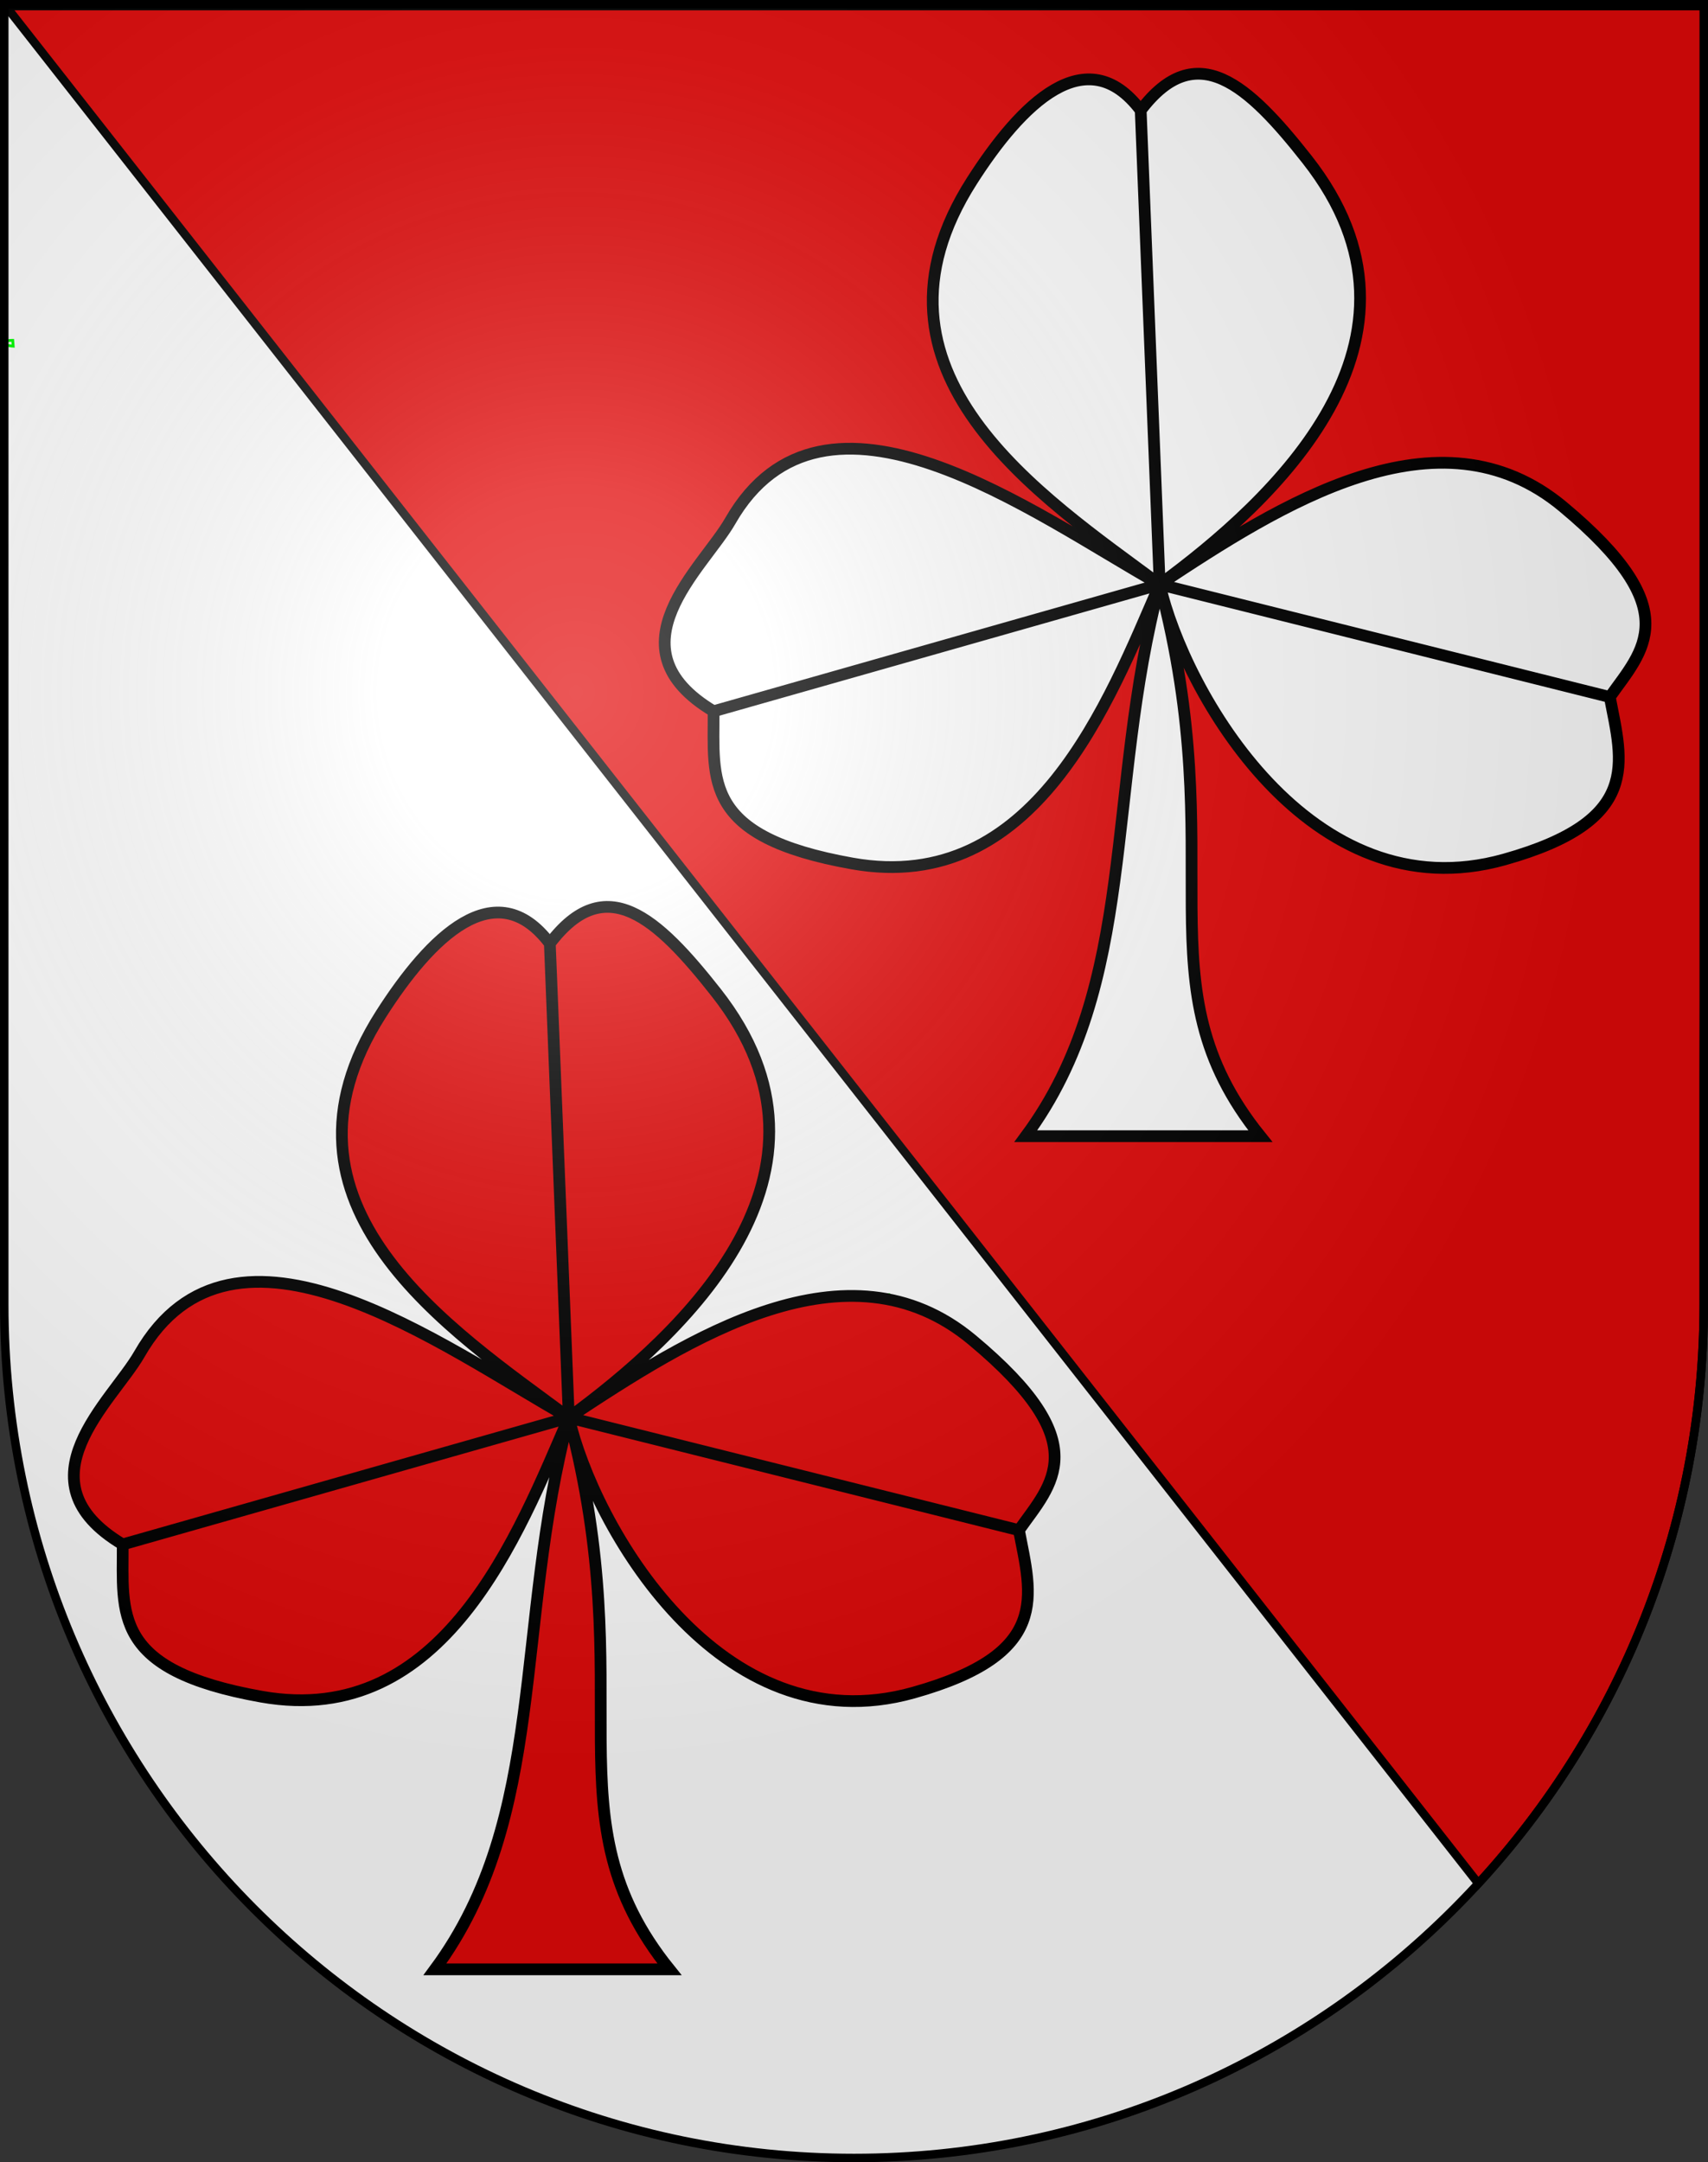 <?xml version="1.0" encoding="UTF-8" standalone="no"?>
<svg
   xmlns:dc="http://purl.org/dc/elements/1.1/"
   xmlns:cc="http://web.resource.org/cc/"
   xmlns:rdf="http://www.w3.org/1999/02/22-rdf-syntax-ns#"
   xmlns:svg="http://www.w3.org/2000/svg"
   xmlns="http://www.w3.org/2000/svg"
   xmlns:xlink="http://www.w3.org/1999/xlink"
   xmlns:sodipodi="http://sodipodi.sourceforge.net/DTD/sodipodi-0.dtd"
   xmlns:inkscape="http://www.inkscape.org/namespaces/inkscape"
   height="763"
   width="603"
   version="1.0"
   id="svg20"
   sodipodi:version="0.32"
   inkscape:version="0.44.1"
   sodipodi:docname="Rumendingen-coat of arms.svg"
   sodipodi:docbase="F:\Mis Documentos\Mis imágenes\Encyclopédie\Escudos de Suiza">
  <rect width="100%" height="100%" fill="#333333" stroke="none"/>
  <defs
     id="defs29">
    <linearGradient
       id="linearGradient2893">
      <stop
         style="stop-color:#ffffff;stop-opacity:0.314;"
         offset="0"
         id="stop2895" />
      <stop
         id="stop2897"
         offset="0.19"
         style="stop-color:#ffffff;stop-opacity:0.251;" />
      <stop
         style="stop-color:#6b6b6b;stop-opacity:0.125;"
         offset="0.6"
         id="stop2901" />
      <stop
         style="stop-color:#000000;stop-opacity:0.125;"
         offset="1"
         id="stop2899" />
    </linearGradient>
    <linearGradient
       id="linearGradient2955">
      <stop
         style="stop-color:white;stop-opacity:0;"
         offset="0"
         id="stop2965" />
      <stop
         style="stop-color:black;stop-opacity:0.646;"
         offset="1"
         id="stop2959" />
    </linearGradient>
    <radialGradient
       inkscape:collect="always"
       xlink:href="#linearGradient2893"
       id="radialGradient3236"
       gradientUnits="userSpaceOnUse"
       gradientTransform="matrix(1.215,1.531577e-24,1.464684e-23,1.267,-839.192,-490.489)"
       cx="858.042"
       cy="579.933"
       fx="858.042"
       fy="579.933"
       r="300" />
  </defs>
  <sodipodi:namedview
     inkscape:window-height="682"
     inkscape:window-width="1024"
     inkscape:pageshadow="2"
     inkscape:pageopacity="0.0"
     guidetolerance="10.0"
     gridtolerance="10.0"
     objecttolerance="10.0"
     borderopacity="1.0"
     bordercolor="#666666"
     pagecolor="#ffffff"
     id="base"
     inkscape:zoom="0.43647165"
     inkscape:cx="732.95629"
     inkscape:cy="526.18423"
     inkscape:window-x="-4"
     inkscape:window-y="-4"
     inkscape:current-layer="layer2"
     showgrid="true"
     showguides="true"
     inkscape:guide-bbox="true" />
  <desc
     id="desc22">Coat of Arms of Canton of Freiburg (Fribourg)</desc>
  <g
     inkscape:groupmode="layer"
     id="layer1"
     inkscape:label="Fond écu"
     sodipodi:insensitive="true">
    <path
       id="path1899"
       d="M 1.5,1.5 L 1.5,460.368 C 1.5,626.678 135.815,761.5 301.5,761.5 C 467.185,761.5 601.5,626.678 601.5,460.368 L 601.5,1.5 L 1.5,1.5 z "
       style="fill:white;fill-opacity:1" />
    <path
       sodipodi:nodetypes="cccc"
       id="path18907"
       d="M 313.789,456.881 C 311.303,456.854 309.373,457.767 309.223,459.687 C 311.102,458 312.405,458.886 313.956,458.954 L 313.789,456.881 z "
       style="fill:none;fill-rule:evenodd;stroke:lime;stroke-width:1px;stroke-linecap:butt;stroke-linejoin:miter;stroke-opacity:1" />
    <path
       id="path18902"
       d="M 2.063,2.156 L 521.907,664.625 C 571.302,610.947 601.5,539.21 601.5,460.375 L 601.5,380.438 L 602.969,2.156 L 2.063,2.156 z "
       style="fill:#e20909;fill-opacity:1;fill-rule:evenodd;stroke:black;stroke-width:3;stroke-linecap:butt;stroke-linejoin:miter;stroke-miterlimit:4;stroke-dasharray:none;stroke-opacity:1"
       sodipodi:nodetypes="cccccc" />
  </g>
  <g
     inkscape:groupmode="layer"
     id="layer2"
     inkscape:label="Meubles"
     sodipodi:insensitive="true">
    <path
       style="fill:white;fill-rule:evenodd;stroke:black;stroke-width:4.14px;stroke-linecap:butt;stroke-linejoin:miter;stroke-opacity:1"
       d="M 444.958,400.93 C 401.701,347.227 435.367,304.706 409.423,206.23 C 418.069,244.121 462.605,322.538 531.118,303.29 C 579.904,289.585 572.76,269.108 568.329,245.957 L 409.423,206.23 L 568.329,245.957 C 579.948,229.505 595.813,215.473 551.82,178.821 C 507.835,142.176 451.626,178.306 409.423,206.23 C 449.384,176.947 511.64,120.031 461.467,56.288 C 440.666,29.86 422.299,13.039 402.716,38.94 L 409.423,206.23 L 402.716,38.94 C 383.549,13.606 360.478,36.659 343.126,63.834 C 300.073,131.258 367.469,175.122 409.423,206.23 L 409.423,206.23 C 364.753,181.163 290.941,125.98 257.804,183.852 C 248.289,200.468 214.441,228.609 251.935,250.987 L 409.423,206.23 L 251.935,250.987 C 252.03,275.383 247.902,295.288 300.884,304.708 C 365.446,316.187 391.68,247.087 409.423,206.23 C 390.114,279.697 401.843,347.194 362.151,400.93 L 444.958,400.93 z "
       id="path17971"
       sodipodi:nodetypes="ccscccscscccsccscccsccc" />
    <path
       sodipodi:nodetypes="cccc"
       id="path8118"
       d="M 4.49,120.089 C 2.004,120.062 0.074,120.976 -0.075,122.896 C 1.804,121.208 3.106,122.094 4.658,122.163 L 4.49,120.089 z "
       style="fill:none;fill-rule:evenodd;stroke:lime;stroke-width:1px;stroke-linecap:butt;stroke-linejoin:miter;stroke-opacity:1" />
    <path
       sodipodi:nodetypes="cccc"
       id="path18905"
       d="M -130.684,161.329 C -133.171,161.302 -135.1,162.215 -135.25,164.135 C -133.371,162.448 -132.069,163.334 -130.517,163.402 L -130.684,161.329 z "
       style="fill:none;fill-rule:evenodd;stroke:lime;stroke-width:1px;stroke-linecap:butt;stroke-linejoin:miter;stroke-opacity:1" />
    <path
       sodipodi:nodetypes="ccscccscscccsccscccsccc"
       id="path19797"
       d="M 236.356,694.93 C 193.099,641.227 226.765,598.706 200.821,500.23 C 209.467,538.121 254.003,616.538 322.516,597.29 C 371.302,583.585 364.158,563.108 359.727,539.957 L 200.821,500.23 L 359.727,539.957 C 371.346,523.505 387.211,509.473 343.218,472.821 C 299.233,436.176 243.024,472.306 200.821,500.23 C 240.782,470.947 303.038,414.031 252.865,350.288 C 232.064,323.86 213.697,307.039 194.114,332.94 L 200.821,500.23 L 194.114,332.94 C 174.947,307.606 151.876,330.659 134.524,357.834 C 91.471,425.258 158.867,469.122 200.821,500.23 L 200.821,500.23 C 156.151,475.163 82.339,419.98 49.202,477.852 C 39.687,494.468 5.839,522.609 43.333,544.987 L 200.821,500.23 L 43.333,544.987 C 43.428,569.383 39.3,589.288 92.282,598.708 C 156.844,610.187 183.078,541.087 200.821,500.23 C 181.512,573.697 193.241,641.194 153.549,694.93 L 236.356,694.93 z "
       style="fill:#e20909;fill-opacity:1;fill-rule:evenodd;stroke:black;stroke-width:4.14px;stroke-linecap:butt;stroke-linejoin:miter;stroke-opacity:1" />
  </g>
  <g
     inkscape:groupmode="layer"
     id="layer3"
     inkscape:label="Reflet final"
     style="display:inline"
     sodipodi:insensitive="true">
    <path
       style="fill:url(#radialGradient3236);fill-opacity:1"
       d="M 1.5,1.5 L 1.5,460.368 C 1.5,626.679 135.815,761.5 301.5,761.5 C 467.185,761.5 601.5,626.679 601.5,460.368 L 601.5,1.5 L 1.5,1.5 z "
       id="path2346" />
  </g>
  <g
     inkscape:groupmode="layer"
     id="layer4"
     inkscape:label="Contour final"
     style="display:inline"
     sodipodi:insensitive="true">
    <path
       style="fill:none;fill-opacity:1;stroke:#000000;stroke-width:3;stroke-miterlimit:4;stroke-dasharray:none;stroke-opacity:1"
       d="M 1.5,1.5 L 1.5,460.368 C 1.5,626.679 135.815,761.5 301.5,761.5 C 467.185,761.5 601.5,626.679 601.5,460.368 L 601.5,1.5 L 1.5,1.5 z "
       id="path3239" />
  </g>
</svg>
